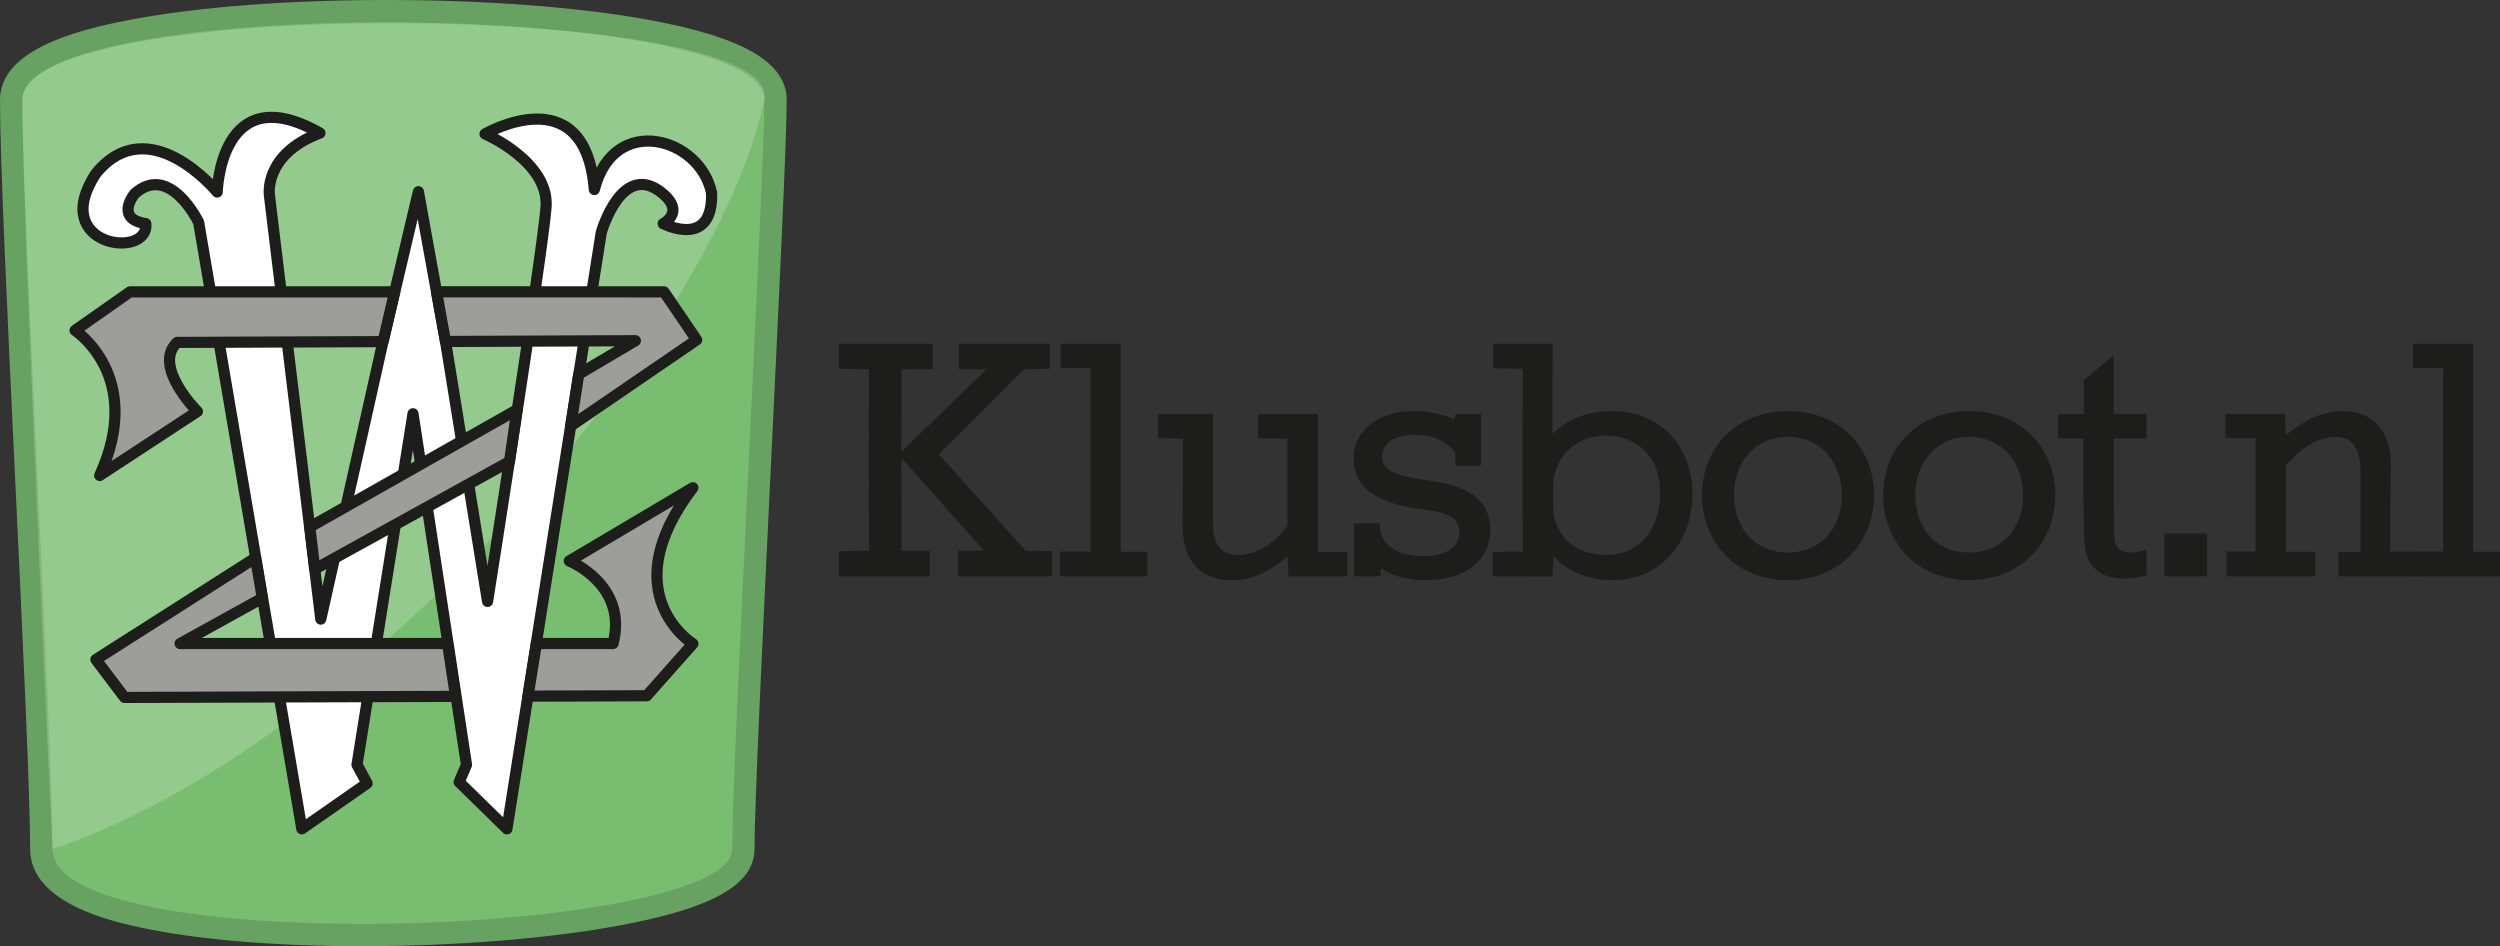 <?xml version="1.0" encoding="UTF-8"?>
<svg xmlns="http://www.w3.org/2000/svg" id="Laag_2" width="157.982mm" height="59.793mm" viewBox="0 0 447.824 169.491">
  <rect x="0" y="0" width="447.824" height="169.491" fill="#333333" stroke="none"/>
  <defs>
    <style>.cls-1{fill:#68a262;}.cls-2,.cls-3{fill:#fff;}.cls-4{fill:#1d1d1b;}.cls-5{fill:#79bd71;}.cls-6{fill:#9d9d9c;}.cls-6,.cls-3{stroke:#1d1d1b;stroke-linecap:round;stroke-linejoin:round;stroke-width:2px;}.cls-7{fill:none;opacity:.2;}</style>
  </defs>
  <g id="Laag_1-2">
    <path class="cls-5" d="m64.718,167.492c-17.234,0-57.317-1.502-57.317-15.407,0-9.835-1.347-38.19-2.65-65.611C3.398,58.006,2,28.571,2,17.908,2,2.767,57.936,2,69.148,2c7.141,0,69.769.447,69.769,15.908,0,6.949-1.35,34.872-2.779,64.435-1.468,30.379-2.987,61.792-2.987,69.742,0,5.102-7.455,8.954-22.791,11.776-12.538,2.307-29.174,3.631-45.644,3.631Z"></path>
    <path class="cls-1" d="m69.148,4c33.662-0,67.769,4.763,67.769,13.908,0,14.149-5.766,118.564-5.766,134.177,0,8.282-34.262,13.407-66.434,13.407-28.478,0-55.317-4.014-55.317-13.407,0-20.004-5.4-113.196-5.4-134.177,0-9.389,32.363-13.908,65.148-13.908m.004-4v4l-.002-4c-17.463 0-33.661,1.244-45.614,3.503C13.433,5.412,0,8.983,0,17.908c0,10.71,1.399,40.17,2.753,68.66,1.302,27.398,2.647,55.729,2.647,65.516,0,9.866,15.166,13.082,20.15,14.139,9.939,2.107,23.849,3.268,39.168,3.268,16.586,0,33.354-1.335,46.006-3.664,16.895-3.109,24.429-7.348,24.429-13.743,0-7.902,1.517-39.29,2.985-69.645,1.43-29.588,2.781-57.535,2.781-64.532,0-6.7-7.798-11.249-24.539-14.318-12.632-2.315-29.404-3.59-47.226-3.59h0Z"></path>
    <path class="cls-4" d="m171.613,98.682l4.625-.036-7.66-8.636-7.118-7.985.036,16.621,5.022.036v4.553h-16.26v-4.517l5.42-.072-.072-16.26.072-16.224-5.42-.108v-4.481h16.838v4.553l-5.601.036-.036,14.742,7.552-7.299,7.66-7.443-4.914-.036v-4.553h16.296v4.481l-4.661.108-8.021,8.058-7.19,7.154,15.537,17.271,4.733.072v4.517h-16.838v-4.553Z"></path>
    <path class="cls-4" d="m189.86,98.791h5.492v-32.845h-5.384v-4.372h10.768v37.253h4.806v4.408h-15.682v-4.444Z"></path>
    <path class="cls-4" d="m230.618,99.622c-3.144,2.818-6.287,4.3-9.828,4.3-6.359,0-8.961-3.902-8.961-10.117,0-.578.072-15.212.072-15.212l-4.444-.108v-4.336h9.828v19.403c0,3.758,1.192,5.854,4.517,5.854,3.36,0,6.576-2.168,8.816-5.203v-15.646h-5.239v-4.408h10.695v24.715h5.275v4.372h-10.551s-.108-2.999-.181-3.613Z"></path>
    <path class="cls-4" d="m242.557,93.732h4.661c-.036.144-.036.289-.036.47,0,3.36,3.143,5.42,7.624,5.42,4.155,0,6.612-1.554,6.612-4.228,0-2.999-2.602-3.613-6.432-4.119-5.203-.687-12.502-2.276-12.502-9.214,0-4.806,4.228-8.419,10.731-8.419,2.818,0,5.456.614,7.335,1.518.036.036.181-1.012.181-1.012h4.553v9.25h-4.553s-.108-2.023-.108-2.421c-1.698-2.06-4.047-3.107-7.191-3.107-3.541,0-5.854,1.518-5.854,3.975,0,3.216,4.408,3.577,9.503,4.408,5.348.903,9.864,2.854,9.864,8.744,0,5.312-4.481,8.925-11.526,8.925-3.324,0-5.89-.65-8.058-2.132l-.072,1.445h-4.733v-9.503Z"></path>
    <path class="cls-4" d="m267.396,98.863s4.95-.072,5.384-.072c-.036-.542-.072-15.357-.072-16.513,0-1.192.072-16.224.072-16.224l-5.311-.108v-4.372h10.659s-.036,14.923-.036,16.115c3.035-2.782,6.323-4.047,10.695-4.047,8.889,0,14.381,6.612,14.381,14.778,0,8.563-5.528,15.501-14.417,15.501-4.228,0-8.274-1.626-10.442-4.336-.036,0-.181,3.686-.217,3.686-.361,0-10.334-.036-10.695-.036v-4.372Zm29.99-10.551c0-7.082-4.806-10.298-9.611-10.298-5.311,0-9.105,3.469-9.539,8.455v4.372c0,4.95,3.83,8.563,9.395,8.563,6.106,0,9.756-4.697,9.756-11.093Z"></path>
    <path class="cls-4" d="m304.88,88.71c0-8.347,5.962-15.067,15.429-15.067,9.395,0,15.393,6.721,15.393,15.067s-6.034,15.212-15.465,15.212c-9.395,0-15.356-6.865-15.356-15.212Zm25.04,0c0-5.89-3.722-10.442-9.684-10.442-5.89,0-9.611,4.553-9.611,10.442s3.722,10.262,9.611,10.262c5.962,0,9.684-4.372,9.684-10.262Z"></path>
    <path class="cls-4" d="m337.343,88.71c0-8.347,5.962-15.067,15.429-15.067,9.395,0,15.393,6.721,15.393,15.067s-6.034,15.212-15.465,15.212c-9.395,0-15.356-6.865-15.356-15.212Zm25.04,0c0-5.89-3.722-10.442-9.684-10.442-5.89,0-9.611,4.553-9.611,10.442s3.722,10.262,9.611,10.262c5.962,0,9.684-4.372,9.684-10.262Z"></path>
    <path class="cls-4" d="m368.685,74.148h4.589v-6.07l5.348-4.408v10.479h5.89v4.408h-5.89v7.696c0,1.482,0,9.539.144,10.045.108,1.987,1.229,2.674,2.927,2.674.831,0,1.807-.181,2.818-.506v4.589c-1.265.325-2.674.578-3.902.578-4.155,0-7.082-1.807-7.263-6.938,0,0-.181-8.744-.181-10.153v-7.985h-4.481v-4.408Z"></path>
    <path class="cls-4" d="m387.705,95.575h7.66v7.66h-7.66v-7.66Z"></path>
    <path class="cls-4" d="m398.85,98.791h5.167v-20.307h-5.384v-4.336h10.695s.072,3.144.145,3.758c3.722-2.891,6.648-4.264,10.226-4.264,5.311,0,8.563,3.577,8.563,9.286,0,.542-.108,15.862-.108,15.862l5.239.072v4.372h-14.525v-4.336h3.975v-13.983c0-4.264-1.084-6.648-4.517-6.648-3.288,0-6.287,2.168-8.852,5.095v15.465h5.239v4.408h-15.862v-4.444Z"></path>
    <path class="cls-4" d="m432.143,98.791h5.492v-32.845h-5.384v-4.372h10.768v37.253h4.806v4.408h-15.682v-4.444Z"></path>
    <g class="cls-7">
      <path class="cls-2" d="m9.4,152.084S4,38.888,4,17.908C4-1.121,140.687.253,136.918,17.908c-8.971,42.025-72.304,115.692-127.518,134.177Z"></path>
    </g>
    <path class="cls-3" d="m74.946,34.345l4.884,26.952.513,3.168,6.994,43.265s9.873-62.477,10.477-70.625c.605-8.147-10.929-13.114-10.929-13.114,0,0,17.917-10.41,19.576,9.958,3.472-13.729,18.946-9.372,21.008.619.267,10.132-8.673,5.492-8.673,5.492,0,0,3.928-1.969,0-5.319-7.373-6.288-11.09,6.903-11.09,6.903l-13.105,82.842-3.793,23.982-8.563-8.374,1.321-3.093-9.581-62.88-10.033,62.879,1.81,3.321-11.693,8.146-18.483-108.634s-5.168-10.751-11.467-5.131c-1.509,1.961-2.225,4.752,1.999,5.356.679,6.45-17.539,4.151-8.939-8.977,9.506-11.616,21.727,3.319,21.727,3.319,0,0,.532-20.754,18.407-10.562-10.18,3.84-9.053,11.166-9.053,11.166l9.204,75.893,10.446-46.612.662-2.951,6.375-26.99"></path>
    <polygon class="cls-6" points="78.199 52.267 118.945 52.281 124.794 60.881 102.236 76.304 103.67 67.025 113.816 61.031 79.798 61.165 78.199 52.267"></polygon>
    <path class="cls-6" d="m68.609,61.193l-36.873.141c-4.526,4.224,3.621,12.371,3.621,12.371l-17.502,11.468c8.147-17.805-4.413-25.988-4.413-25.988l9.844-6.903h47.416l-2.093,8.912Z"></path>
    <polygon class="cls-6" points="55.498 94.409 92.615 73.393 91.26 82.679 56.383 101.948 55.498 94.409"></polygon>
    <path class="cls-6" d="m96.089,115.276l13.729-.002c2.716-10.561-7.846-14.786-7.846-14.786l22.142-13.127c-14.484,19.012,0,27.951,0,27.951l-8.261,9.317-21.274.068,1.51-9.422Z"></path>
    <polyline class="cls-6" points="22.307 124.931 17.177 118.141 45.777 99.915 46.986 107.139 32.266 115.274 80.17 115.274 81.603 124.74 22.307 124.931"></polyline>
  </g>
</svg>
